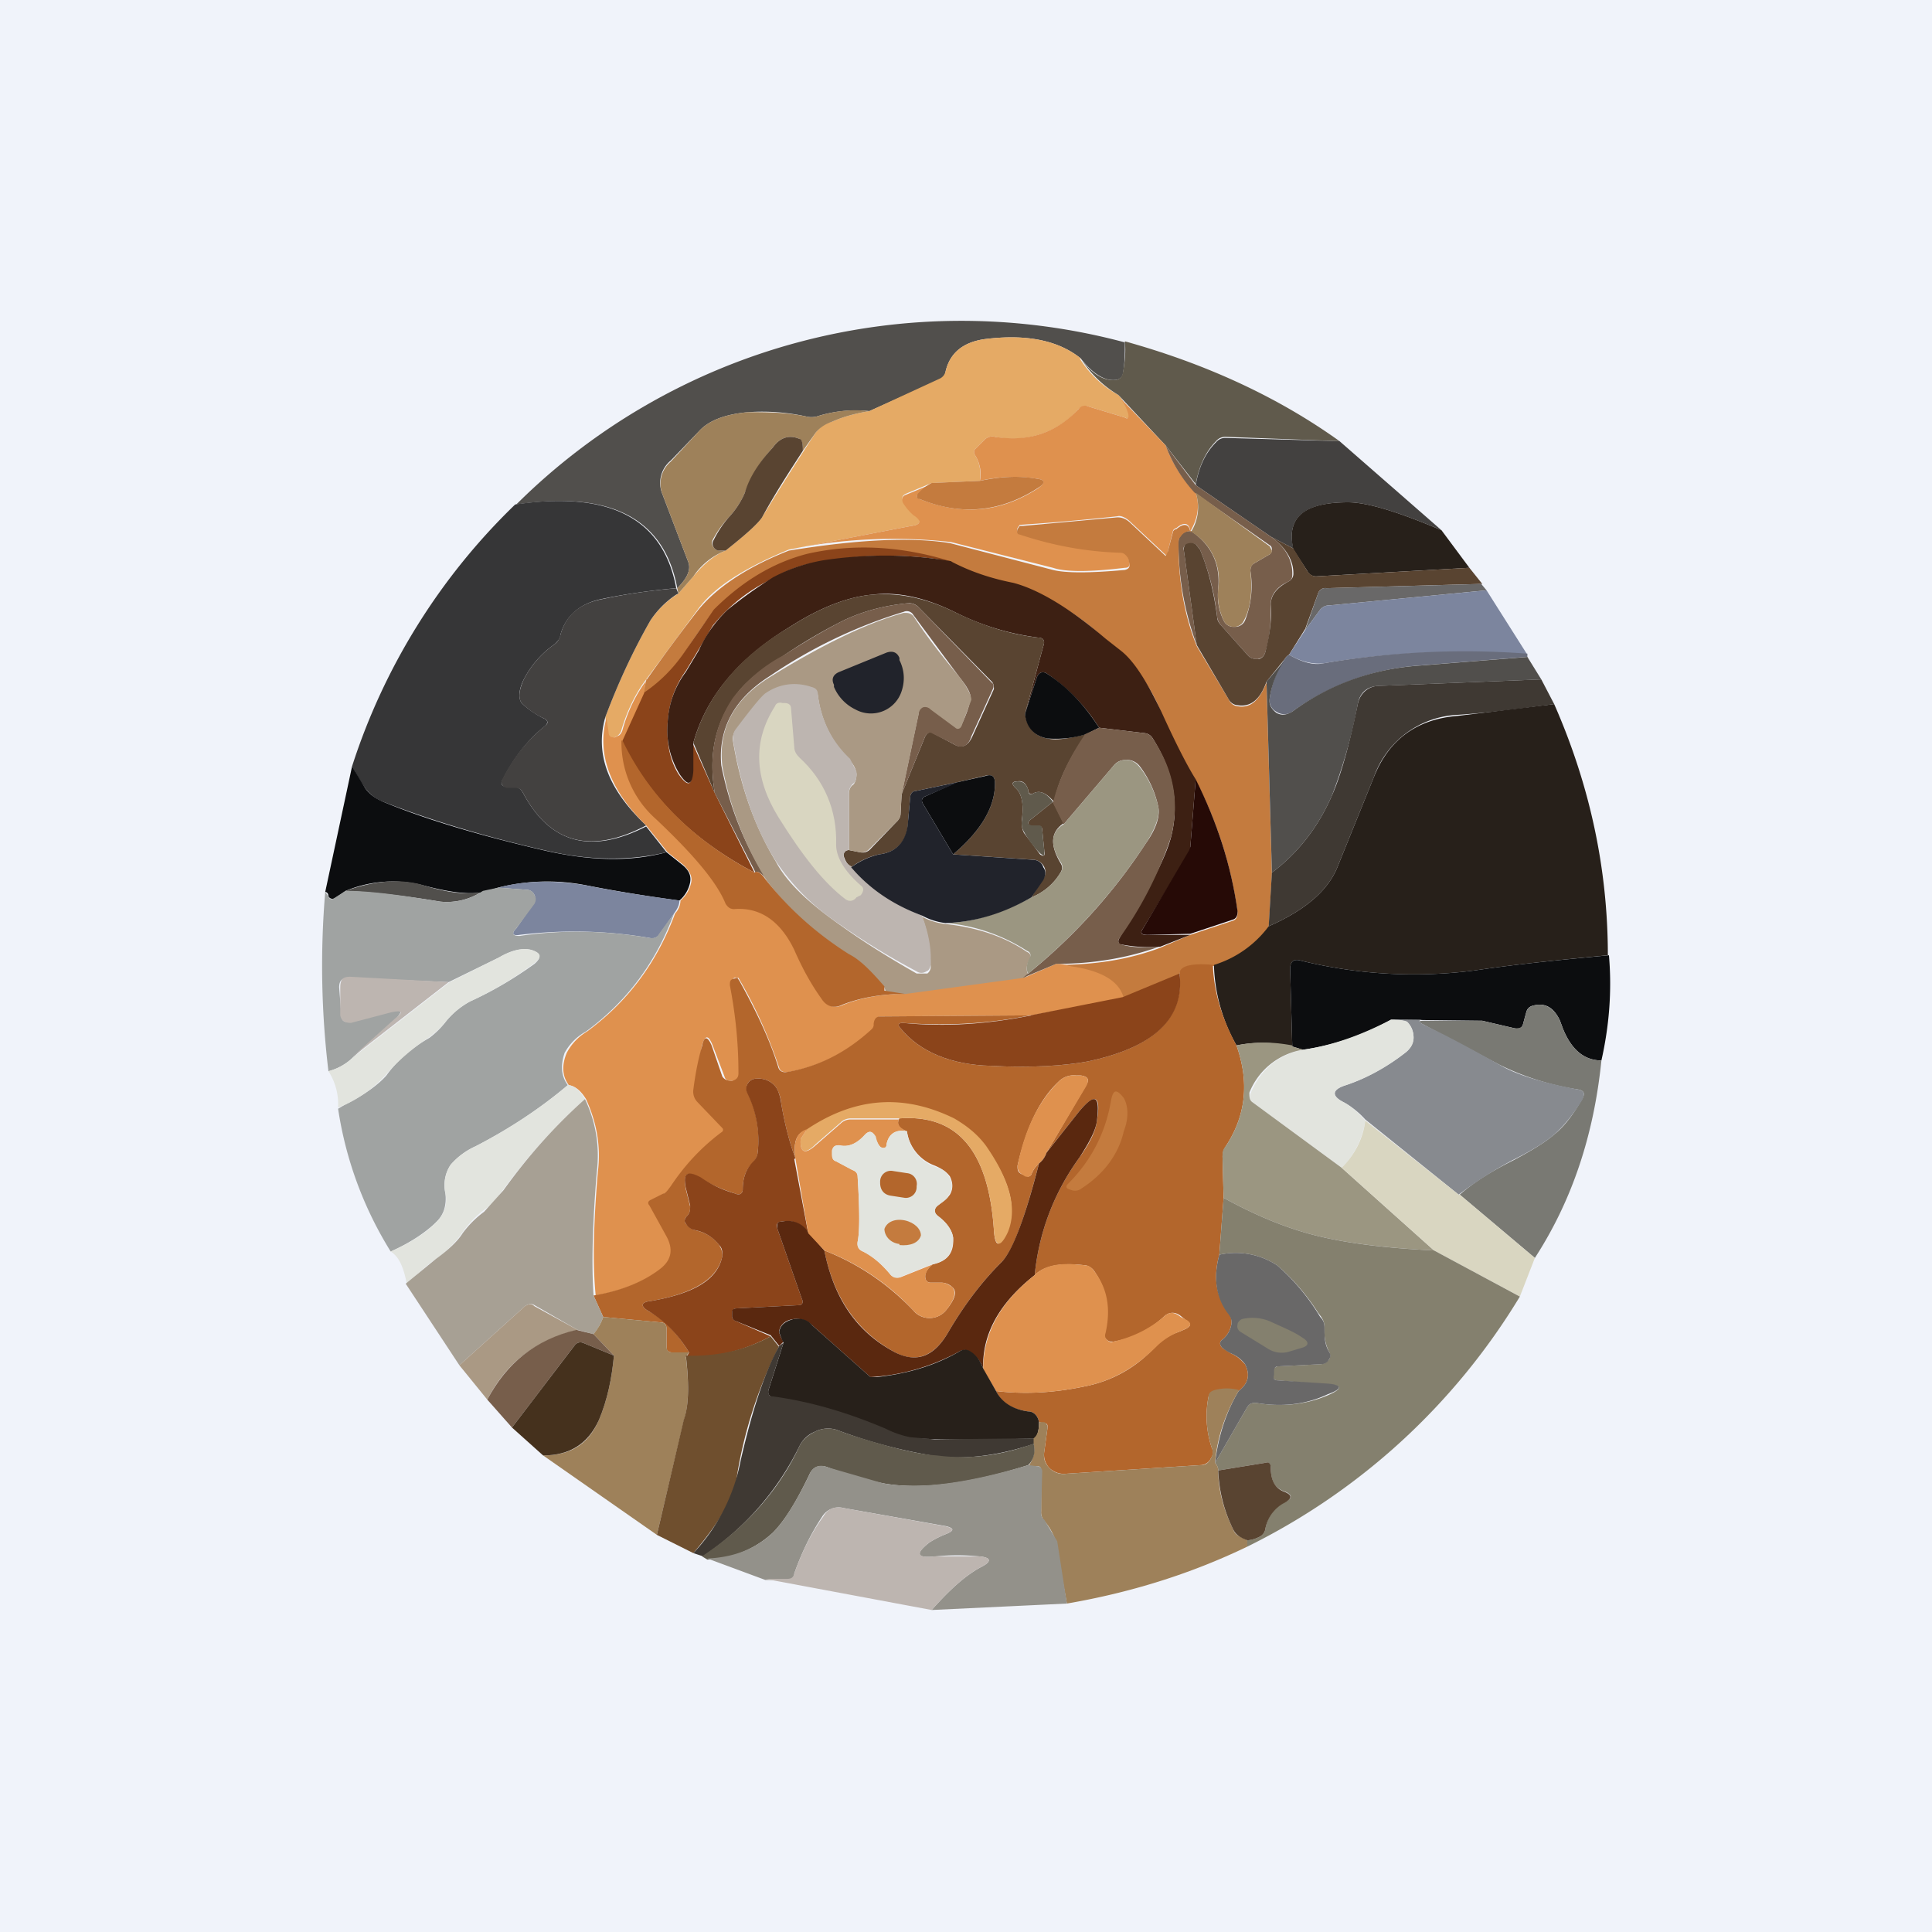 <!-- by TradingView --><svg width="18" height="18" viewBox="0 0 18 18" xmlns="http://www.w3.org/2000/svg"><path fill="#F0F3FA" d="M0 0h18v18H0z"/><path d="M10.48 3.19c0 .1 0 .2-.02.3-.01.03-.04.05-.07.05-.1.01-.21-.06-.32-.2-.21-.17-.51-.23-.9-.18-.2.03-.32.13-.36.3a.1.1 0 0 1-.06.08l-.65.29a1.2 1.2 0 0 0-.49.05.2.2 0 0 1-.1 0 1.9 1.9 0 0 0-.54-.04c-.22.02-.37.08-.46.18l-.26.27a.27.27 0 0 0-.08.31l.24.63c.03.07 0 .15-.1.25-.12-.65-.62-.91-1.5-.78a5.88 5.88 0 0 1 5.67-1.51Z" fill="#514F4C"/><path d="M10.06 3.34c.1.16.23.27.36.34.05.06.08.12.1.17 0 .04 0 .06-.04.04l-.33-.1c-.04-.02-.08 0-.1.02a.82.82 0 0 1-.78.26.1.1 0 0 0-.1.03l-.08.08c-.02.02-.02.04 0 .07.04.07.05.14.04.23l-.45.02-.24.1c-.04.02-.04.04-.02.08.03.05.06.09.1.11.07.06.06.1-.03.11l-1.14.22c-.41.17-.7.35-.85.56l-.48.65c-.1.13-.18.3-.23.47a.1.1 0 0 1-.03.05.07.07 0 0 1-.04.02c-.04 0-.06-.01-.06-.05l-.02-.14c.12-.32.26-.62.42-.9a.86.86 0 0 1 .26-.25l.14-.16c.1-.12.2-.2.3-.24.19-.15.3-.25.34-.31a28.68 28.68 0 0 1 .5-.79c.04-.05.09-.09.15-.1.11-.05.23-.08.35-.1l.65-.3a.1.1 0 0 0 .06-.07c.04-.17.16-.27.36-.3.39-.05.69.01.9.18Z" fill="#E5AA65"/><path d="m12.48 4.11-1.06-.04a.11.11 0 0 0-.09.04c-.1.1-.16.24-.19.4l-.28-.36-.44-.47a1.04 1.04 0 0 1-.35-.34c.1.14.21.21.32.2.03 0 .06-.02.07-.06.02-.1.03-.2.02-.3.72.2 1.4.5 2 .93Z" fill="#605A4C"/><path d="M10.86 4.15c.06.16.15.31.28.44.04.12.02.24-.05.36-.01-.08-.06-.09-.13-.03a.05.05 0 0 0-.03.02l-.05.2c0 .02-.02.04-.02.03l-.32-.3c-.05-.05-.1-.07-.13-.06a21.2 21.2 0 0 1-.91.08l-.02.03c-.01.03 0 .04.02.05.3.1.61.16.94.17.03 0 .05.02.07.05l.01.04c.01.04 0 .06-.04.06-.33.04-.55.04-.67 0l-.95-.24a4.83 4.83 0 0 0-1.51.07l1.14-.22c.09-.01.1-.05.02-.1a.49.49 0 0 1-.1-.12c-.01-.04 0-.06.03-.07l.24-.1a.45.45 0 0 0-.12.09c-.03.02-.02.04.01.05.4.16.76.12 1.1-.1.07-.05.07-.08-.01-.09a1.39 1.39 0 0 0-.53.02.33.33 0 0 0-.04-.23c-.02-.03-.02-.05 0-.07l.08-.08a.1.1 0 0 1 .1-.03c.32.05.57-.04.78-.26.02-.03.06-.04.1-.02l.33.1c.03.02.04 0 .03-.04a.42.42 0 0 0-.1-.17l.45.47Z" fill="#DF914E"/><path d="M8.1 3.83c-.12.02-.24.05-.35.1a.33.33 0 0 0-.15.1l-.12.17c0-.07-.01-.1-.03-.11-.09-.04-.18-.02-.25.08a1.3 1.3 0 0 0-.26.42.8.8 0 0 1-.15.23.97.97 0 0 0-.15.21.06.06 0 0 0 .01.07c.01.02.03.03.06.03h.05a.64.64 0 0 0-.3.24l-.14.16-.01-.05c.1-.1.13-.18.1-.25l-.24-.63a.27.27 0 0 1 .08-.3l.26-.28c.09-.1.24-.16.46-.18.17 0 .35 0 .54.04a.2.2 0 0 0 .1 0c.16-.05.32-.07.49-.05Z" fill="#9E815A"/><path d="m12.48 4.11.95.83c-.4-.17-.69-.26-.87-.26-.4 0-.58.14-.51.43L11.84 5l-.7-.48c.03-.17.09-.3.19-.4a.11.11 0 0 1 .09-.04l1.06.03Z" fill="#434140"/><path d="M7.48 4.2c-.13.2-.26.4-.38.62-.04.06-.15.16-.34.31H6.7a.06.06 0 0 1-.05-.03.06.06 0 0 1 0-.07.97.97 0 0 1 .14-.21.8.8 0 0 0 .15-.23c.04-.14.13-.28.26-.42.07-.1.16-.12.25-.08.02 0 .03.04.03.1Z" fill="#594431"/><path d="m11.14 4.52.7.48c.14.1.2.22.2.34 0 .04 0 .06-.04.08-.11.05-.16.13-.16.2 0 .14 0 .29-.05.45-.01.04-.03.06-.07.07-.03 0-.06 0-.09-.03l-.25-.28a.15.15 0 0 1-.04-.08 2.26 2.26 0 0 0-.16-.63l-.04-.05a.1.1 0 0 0-.06 0c-.04 0-.06.02-.05.06l.12.88c-.1-.27-.17-.59-.17-.94 0-.04 0-.06.02-.08a.1.1 0 0 1 .1-.04c.19.13.27.31.25.53-.01.1 0 .2.05.3a.1.1 0 0 0 .1.06.1.1 0 0 0 .1-.06.88.88 0 0 0 .05-.46c0-.04.01-.06.05-.08l.12-.07a.05.05 0 0 0 .03-.04c0-.02 0-.04-.02-.05l-.7-.49a1.32 1.32 0 0 1-.27-.44l.28.37Z" fill="#775E4B"/><path d="m8.68 4.5.45-.02c.19-.04.36-.05.53-.02.08.01.08.04.02.08-.35.23-.72.27-1.11.11-.03 0-.04-.03-.01-.06a.45.45 0 0 1 .12-.09Z" fill="#C47B3E"/><path d="M6.3 5.48c-.22.02-.45.05-.69.1-.2.04-.34.15-.39.34 0 .03-.03.06-.05.08a.9.9 0 0 0-.29.33c-.05.1-.05.18-.02.22.05.05.12.1.2.14.05.02.05.05.01.08-.16.13-.29.3-.39.5-.02.03 0 .06.04.06h.08c.04.01.06.03.08.07.25.46.63.56 1.14.3l.19.24c-.33.08-.7.08-1.1-.01-.62-.14-1.13-.3-1.54-.46a.37.37 0 0 1-.17-.13 1.94 1.94 0 0 1-.12-.2A5.9 5.9 0 0 1 4.8 4.7c.88-.13 1.38.13 1.5.78Z" fill="#363637"/><path d="M11.1 4.95a.43.43 0 0 0 .04-.36l.69.5.02.04c0 .02-.01.03-.03.04l-.12.07a.08.08 0 0 0-.05.08c.02.2 0 .35-.06.46a.1.1 0 0 1-.1.06.1.1 0 0 1-.09-.06.57.57 0 0 1-.05-.3.52.52 0 0 0-.26-.53Z" fill="#9E815A"/><path d="m13.43 4.94.26.35-1.43.08a.09.09 0 0 1-.08-.05l-.13-.2c-.07-.3.1-.44.51-.44.18 0 .47.09.87.26Z" fill="#27201A"/><path d="M11.1 4.95A.1.1 0 0 0 11 5c-.02.02-.02.04-.02.08 0 .35.06.67.17.94l.3.5a.1.1 0 0 0 .08.06c.12.02.2-.05.27-.22l.05 1.78-.03.5a1 1 0 0 1-.51.36c-.21-.02-.32.01-.32.08l-.53.22c-.04-.15-.2-.24-.52-.3l-.1-.01c.36 0 .68-.05.97-.16l.28-.12.39-.13c.04-.01.05-.04.05-.08a3.75 3.75 0 0 0-.39-1.23 4.3 4.3 0 0 1-.32-.63 1.58 1.58 0 0 0-.52-.68 2.17 2.17 0 0 0-.86-.51c-.2-.05-.4-.11-.58-.2-.45-.16-.9-.18-1.34-.08-.31.08-.6.25-.87.52a6.9 6.9 0 0 0-.29.42c-.1.14-.22.26-.37.36l.03-.13a16 16 0 0 1 .48-.65c.16-.2.44-.4.85-.56.62-.1 1.12-.13 1.5-.07l.96.25c.12.03.34.03.67 0 .04-.01.05-.03.04-.07l-.01-.04c-.02-.03-.04-.05-.07-.05-.33-.01-.64-.07-.94-.17-.02 0-.03-.02-.02-.05l.02-.03h.03l.88-.08c.04 0 .08.01.13.06l.32.3.02-.04.05-.19s.01-.02.03-.02c.07-.06.12-.05.13.03Z" fill="#C47B3E"/><path d="m12.05 5.11.13.21c.02.03.05.05.08.05l1.43-.08.12.15-1.45.04a.07.07 0 0 0-.08.05l-.12.33-.15.24a.1.1 0 0 0-.04.04l-.17.21c-.06.17-.15.24-.27.22a.1.1 0 0 1-.08-.05l-.3-.51-.12-.88c0-.04 0-.06.05-.07a.1.1 0 0 1 .06.01l.04.05c.08.19.13.4.16.63 0 .03.02.06.04.08l.25.28c.03.03.06.03.1.03.03-.01.05-.03.06-.07.04-.16.06-.3.05-.44 0-.08.05-.15.16-.21a.08.08 0 0 0 .05-.08c0-.12-.07-.24-.21-.34l.21.11Z" fill="#594431"/><path d="M8.86 5.23c-.39-.07-.79-.07-1.19 0-.17.02-.32.07-.47.16a1.6 1.6 0 0 0-.56.44l-.13.22-.12.2c-.1.14-.16.3-.17.49-.01.18.02.34.1.47.09.13.13.11.13-.03v-.26l.21.47.37.74c-.57-.3-.98-.7-1.24-1.23l.2-.44c.15-.1.27-.22.37-.36l.29-.42c.27-.27.56-.44.87-.52.44-.1.89-.07 1.34.07Z" fill="#8B441A"/><path d="M8.86 5.23c.19.1.38.16.58.2.23.06.52.23.86.52l.14.11c.13.1.25.3.38.57.14.31.25.52.32.63l-.05.63v.03l-.44.73c-.03.04-.02.06.03.06h.41l-.28.11c-.14.01-.25 0-.36-.02-.03 0-.04-.03-.02-.06l.04-.07c.24-.39.39-.68.44-.87.08-.31.02-.62-.17-.92a.1.1 0 0 0-.08-.05l-.42-.05a1.7 1.7 0 0 0-.48-.5c-.04-.03-.08-.02-.1.03l-.11.34.17-.63c.02-.05 0-.08-.05-.08a2.4 2.4 0 0 1-.76-.23c-.28-.14-.54-.2-.78-.17-.23.02-.49.12-.77.3-.48.29-.78.65-.9 1.08v.26c-.01.14-.05.15-.13.03a.78.78 0 0 1-.11-.47.85.85 0 0 1 .17-.48l.12-.2a1.22 1.22 0 0 1 .27-.38c.1-.08.23-.18.42-.3.15-.08.3-.13.47-.16.4-.06.8-.06 1.2.01Z" fill="#3D2013"/><path d="m13.8 5.44.05.06-1.46.14a.11.11 0 0 0-.09.04l-.14.19.12-.34a.07.07 0 0 1 .08-.05l1.45-.04Z" fill="#696868"/><path d="m6.3 5.48.02.05-.02.01a.86.86 0 0 0-.24.24c-.16.28-.3.58-.42.9-.1.35.03.68.38 1.01-.51.27-.89.17-1.14-.29-.02-.04-.04-.06-.08-.06h-.08c-.04-.01-.06-.04-.04-.08.1-.2.23-.36.4-.5.03-.02.03-.05-.02-.07a.69.69 0 0 1-.2-.14c-.03-.04-.03-.11.02-.22A.9.9 0 0 1 5.17 6a.14.14 0 0 0 .05-.08c.05-.19.18-.3.4-.34.23-.05.46-.08.69-.1Z" fill="#434140"/><path d="M9.55 6.65c.02.13.09.21.21.23.08.02.2 0 .36-.04-.14.2-.25.4-.3.63-.07-.08-.13-.11-.19-.08-.03.02-.05 0-.05-.03-.02-.06-.05-.09-.1-.08-.05 0-.06.02-.02.06.06.05.08.15.06.3 0 .05 0 .08.02.12l.15.2c.03.02.05.02.04-.03l-.02-.2c0-.03-.02-.04-.05-.03h-.05c-.04-.02-.04-.04 0-.07l.2-.16.1.2c-.12.08-.13.2-.03.37.02.03.02.06 0 .09a.55.55 0 0 1-.27.23l.1-.16a.11.11 0 0 0 .02-.12.12.12 0 0 0-.1-.07l-.75-.05c.26-.22.39-.44.39-.66 0-.07-.03-.09-.1-.07l-.26.06-.38.08c-.03 0-.05.03-.05.06l-.02.22c0 .18-.1.29-.27.31a.68.68 0 0 0-.26.12c-.04-.03-.06-.07-.07-.11 0-.03.02-.05.05-.05l.1.02a.1.1 0 0 0 .1-.03l.24-.25a.12.12 0 0 0 .04-.07l.01-.19.22-.54c.02-.03.04-.05.07-.03l.19.1c.08.05.14.02.18-.07l.2-.44c0-.02 0-.05-.02-.07l-.68-.69a.12.12 0 0 0-.1-.04c-.21.02-.41.07-.6.16a4.92 4.92 0 0 0-.62.37c-.2.12-.33.24-.4.35-.18.25-.24.54-.18.89l-.2-.47c.12-.43.42-.8.9-1.08.28-.18.54-.28.77-.3.24-.02.5.03.78.17.25.12.5.2.76.23.05 0 .07.03.05.08l-.17.63Z" fill="#594431"/><path d="M14.23 6.1a7.8 7.8 0 0 0-1.9.08c-.09.01-.2-.01-.32-.08l.15-.23.14-.19a.11.11 0 0 1 .09-.04l1.46-.14.38.6Z" fill="#7C859E"/><path d="m8.4 7.4.16-.76c0-.03.02-.05.04-.06.03 0 .05 0 .07.02l.23.17c.02.02.05.01.06-.02.04-.09.07-.16.08-.24.01-.04-.02-.1-.1-.2l-.43-.58a.07.07 0 0 0-.09-.03 4.6 4.6 0 0 0-1.25.6c-.33.21-.48.49-.45.83a3.08 3.08 0 0 0 .42 1.06c-.05-.06-.09-.08-.1-.06l-.38-.74c-.06-.35 0-.64.17-.89a1.43 1.43 0 0 1 .48-.4c.25-.16.43-.26.55-.32.19-.09.39-.14.6-.16.04 0 .07.01.1.04l.68.7c.02.01.02.04.01.06l-.2.44c-.03.1-.1.12-.17.07l-.2-.1c-.02-.01-.04 0-.06.03l-.22.54Z" fill="#775E4B"/><path d="m8.4 7.4-.01.19c0 .03-.02.05-.04.07l-.25.25a.1.1 0 0 1-.09.03l-.1-.02V7.4c0-.04.01-.07.04-.09.02-.02.03-.06.03-.1a.21.21 0 0 0-.07-.13 1.04 1.04 0 0 1-.29-.6.08.08 0 0 0-.06-.07.48.48 0 0 0-.43.06c-.04.03-.13.14-.28.34a.13.13 0 0 0-.02.1c.07.42.2.79.4 1.12.1.19.3.38.6.59.25.18.5.33.71.45h.1a.08.08 0 0 0 .03-.08c0-.14-.02-.29-.08-.45a.6.6 0 0 0 .23.07c.27.03.53.11.75.26.03.01.04.04.02.07-.03.06-.03.1-.01.14a.14.14 0 0 1-.05.04l-1.1.15-.2-.02.02-.02-.01-.03a1.4 1.4 0 0 0-.33-.3c-.3-.19-.56-.42-.77-.7a3.08 3.08 0 0 1-.41-1.06c-.04-.34.1-.62.44-.83.5-.31.92-.51 1.25-.6.04 0 .06 0 .09.03.13.2.28.39.44.58.07.1.1.16.1.2l-.09.24c-.01.03-.04.04-.06.02l-.23-.17a.07.07 0 0 0-.07-.02.07.07 0 0 0-.04.06l-.16.76Z" fill="#AA9984"/><path d="M14.23 6.1v.02l-1 .08a2.3 2.3 0 0 0-1.19.43.13.13 0 0 1-.15 0 .12.12 0 0 1-.06-.13.84.84 0 0 1 .14-.36.1.1 0 0 1 .04-.04c.12.07.23.1.32.08a7.8 7.8 0 0 1 1.9-.09Z" fill="#696D7C"/><path d="M8.26 6.08c.06-.02.1 0 .12.05v.02c.05.1.05.2.02.29a.3.3 0 0 1-.43.17.41.41 0 0 1-.2-.21v-.02c-.03-.06 0-.1.05-.12l.44-.18Z" fill="#21232B"/><path d="m14.23 6.12.13.21-1.5.06c-.12 0-.19.06-.21.17a4.8 4.8 0 0 1-.24.85c-.13.3-.32.54-.56.72l-.05-1.78.17-.2a.84.84 0 0 0-.14.35c-.01.06.01.1.06.14.05.03.1.02.15-.01.34-.25.74-.4 1.2-.43l1-.08Z" fill="#514F4C"/><path d="m10.24 6.78-.12.06a.96.96 0 0 1-.36.04c-.12-.02-.2-.1-.21-.23l.11-.34c.02-.05.06-.06.1-.03.2.13.35.3.48.5Z" fill="#0C0D0F"/><path d="M6.02 6.33 6 6.46l-.2.44c0 .29.1.53.32.73.35.33.57.59.65.79.02.03.04.05.08.04.24-.01.43.12.56.4.07.15.16.3.25.44.05.08.12.1.2.06.18-.07.37-.1.58-.1l1.1-.15.3-.13c.03 0 .07 0 .12.02.3.04.47.14.51.3l-.86.16-1.4.01a.05.05 0 0 0-.05.03.1.1 0 0 0 0 .05l-.03.04c-.24.22-.5.35-.8.4-.03 0-.06-.01-.07-.04a4.44 4.44 0 0 0-.38-.84h-.04c-.02.02-.03.04-.03.07.06.3.08.58.08.82 0 .04-.02.06-.06.07-.04 0-.07 0-.08-.04l-.11-.29c-.04-.1-.07-.1-.1 0l-.07.41c0 .05 0 .09.04.12l.23.24c.01.01.01.03-.01.04-.2.15-.35.32-.47.5-.03.04-.05.07-.07.07l-.12.06c-.02 0-.03.03-.01.05l.16.29c.07.13.04.23-.07.31-.16.12-.37.2-.6.24-.03-.3-.02-.67.02-1.15.03-.24-.01-.46-.11-.68-.05-.08-.1-.12-.16-.13-.06-.08-.07-.18-.02-.3a.5.5 0 0 1 .19-.2c.38-.28.65-.64.82-1.1a.18.18 0 0 0 .05-.12.3.3 0 0 0 .1-.17c.01-.05-.01-.1-.07-.16l-.15-.12-.2-.25c-.34-.33-.46-.67-.37-1l.02.13c0 .04.02.05.06.05l.04-.02a.1.1 0 0 0 .03-.05c.05-.18.13-.34.23-.47Z" fill="#DF914E"/><path d="m14.36 6.33.12.23c-.3.04-.6.08-.9.1a.87.87 0 0 0-.78.58l-.34.84c-.09.22-.3.4-.64.55l.03-.5c.24-.18.43-.42.56-.72.08-.18.16-.46.24-.85.02-.1.1-.17.2-.17l1.5-.06Z" fill="#3F3933"/><path d="M7.91 7.92c-.03 0-.05.02-.05.05 0 .04.03.08.07.1.17.2.4.36.66.46.06.16.09.31.08.45 0 .03-.01.06-.04.07a.08.08 0 0 1-.09 0 6.73 6.73 0 0 1-.72-.44 2.1 2.1 0 0 1-.6-.6c-.2-.32-.32-.7-.39-1.11 0-.04 0-.07.02-.1.15-.2.24-.31.28-.34.13-.09.28-.11.43-.06.04.01.06.03.06.07.03.24.13.44.3.6l.06.12c0 .05 0 .09-.03.11a.11.11 0 0 0-.04.09v.53Z" fill="#BDB5B0"/><path d="M8.02 8.25c.03.02.03.05 0 .09l-.04.02c-.03.04-.07.04-.1.02-.2-.15-.4-.4-.63-.77-.22-.36-.24-.7-.03-1.03.01-.03.04-.04.07-.03h.02c.04 0 .06.02.06.05l.03.36c0 .04.02.07.05.1.23.21.35.49.34.81 0 .11.07.24.23.38Z" fill="#D9D6C1"/><path d="M14.48 6.56c.33.75.5 1.53.5 2.34-.41.04-.83.08-1.23.14a4.4 4.4 0 0 1-1.63-.09c-.07-.02-.1.01-.1.08l.02.72a1.2 1.2 0 0 0-.52-.01 1.6 1.6 0 0 1-.21-.75 1 1 0 0 0 .51-.36c.34-.15.55-.33.64-.55l.34-.84c.14-.35.4-.54.78-.57l.9-.11Z" fill="#27201A"/><path d="M10.8 8.82c-.28.1-.6.16-.96.16l-.31.13a5.25 5.25 0 0 0 1.15-1.26c.1-.14.13-.26.11-.34a.95.95 0 0 0-.17-.37.15.15 0 0 0-.13-.06c-.05 0-.09.02-.12.06l-.46.54-.1-.2c.06-.24.17-.45.3-.64l.13-.06.42.05a.1.1 0 0 1 .08.05c.2.3.25.6.17.92a3.57 3.57 0 0 1-.48.94c-.02.03-.01.05.02.06.1.03.22.03.36.02Z" fill="#775E4B"/><path d="M5.8 6.9c.25.52.66.93 1.23 1.23.02-.02.06 0 .1.06.22.28.48.51.78.7.1.05.2.15.33.3v.04c-.01 0-.01 0 0 0l.19.03c-.2 0-.4.03-.58.1-.08.04-.15.02-.2-.06-.1-.14-.18-.29-.25-.45-.13-.27-.32-.4-.56-.38-.04 0-.06-.02-.08-.05-.08-.2-.3-.46-.65-.79a.95.95 0 0 1-.32-.73Z" fill="#B3662C"/><path d="M9.58 9.07c-.02-.03-.02-.08.01-.14.02-.03.01-.06-.02-.07a1.66 1.66 0 0 0-.75-.26c.27-.01.53-.1.79-.24a.55.55 0 0 0 .27-.23.08.08 0 0 0 0-.1c-.1-.16-.09-.28.03-.35l.46-.54a.15.15 0 0 1 .12-.06c.06 0 .1.03.13.07.08.1.14.23.17.36.02.08-.02.2-.11.34-.3.46-.67.87-1.1 1.22Z" fill="#9B9681"/><path d="m3.28 7.14.12.2c.04.06.1.1.17.13.41.17.92.32 1.53.46.41.09.78.1 1.11.01l.15.12c.06.05.08.1.07.16a.3.3 0 0 1-.1.17 14.2 14.2 0 0 1-.86-.14 1.87 1.87 0 0 0-.83.02l-.13.04c-.15.03-.34 0-.6-.07a1.15 1.15 0 0 0-.69.06l-.1.07c-.03.01-.05 0-.06-.02 0-.03-.02-.04-.03-.04l.25-1.17ZM8.88 7.96l-.28-.47c-.02-.03-.01-.06.02-.07l.29-.13.27-.06c.06-.02.09 0 .09.07 0 .22-.13.44-.39.66Z" fill="#0C0D0F"/><path d="M11.14 7.26c.2.4.33.8.39 1.23 0 .04-.01.07-.05.08l-.39.13-.4.01c-.06 0-.07-.02-.04-.06l.43-.73.01-.03.05-.63Z" fill="#260A06"/><path d="m8.9 7.3-.28.12c-.03.01-.04.04-.02.07l.28.47.74.05c.05 0 .09.03.1.07.03.04.02.08 0 .12l-.11.16c-.26.15-.52.23-.8.24a.6.6 0 0 1-.22-.07c-.27-.1-.49-.25-.66-.45.1-.07.18-.1.26-.12.17-.02.26-.13.27-.31l.02-.22c0-.03.02-.06.05-.06l.38-.08Z" fill="#21232B"/><path d="m9.81 7.47-.2.16c-.04.03-.04.05 0 .06h.06c.02 0 .04 0 .04.04l.02.2c0 .05 0 .05-.04.02-.05-.05-.1-.11-.15-.2a.16.16 0 0 1-.02-.1c.02-.16 0-.26-.06-.31-.04-.04-.03-.06.03-.06.04 0 .07.02.09.08 0 .04.02.05.05.03.06-.03.12 0 .18.08Z" fill="#605A4C"/><path d="M6.33 8.39c0 .04-.02.08-.05.12l-.14.2a.08.08 0 0 1-.08.03c-.4-.07-.81-.08-1.22-.03-.06.01-.08-.01-.03-.06l.16-.23a.08.08 0 0 0 .01-.08.08.08 0 0 0-.07-.05l-.27-.02c.26-.07.54-.07.83-.02.29.06.58.1.86.14Z" fill="#7C859E"/><path d="M4.5 8.3a.6.6 0 0 1-.4.1c-.36-.06-.65-.09-.88-.1.28-.1.51-.11.7-.06.25.08.44.1.59.07Z" fill="#514F4C"/><path d="m4.64 8.27.27.02c.03 0 .06.02.07.05.02.03.01.06 0 .08l-.17.23c-.05.05-.03.07.03.07.4-.06.81-.05 1.22.02.03 0 .06 0 .08-.04l.14-.19c-.17.46-.44.82-.82 1.1a.5.5 0 0 0-.2.2c-.04.12-.03.22.03.3-.26.22-.55.41-.86.57a.67.67 0 0 0-.23.17.34.34 0 0 0-.05.27c.01.1-.01.19-.08.26-.1.1-.25.2-.43.28a3.5 3.5 0 0 1-.49-1.33l.05-.03c.2-.1.33-.2.4-.28.1-.14.24-.26.4-.35.04-.03.1-.08.16-.16a.75.75 0 0 1 .22-.18c.22-.1.42-.22.6-.35.07-.06.06-.1-.03-.13-.08-.02-.18 0-.3.07l-.47.23-.92-.04c-.07 0-.1.02-.1.09l.02.26c0 .05.03.07.09.06l.38-.1c.1-.01.1 0 .04.07l-.4.36a.51.51 0 0 1-.23.13 8.2 8.2 0 0 1-.03-1.67l.03.04c.01.03.03.03.05.02l.11-.07c.23 0 .52.04.88.1a.6.6 0 0 0 .4-.1l.14-.03Z" fill="#A0A3A2"/><path d="M3.15 10.32a.57.57 0 0 0-.09-.34.51.51 0 0 0 .23-.13l.9-.7.46-.23c.12-.07.22-.09.3-.07.1.03.1.07.02.13a3.3 3.3 0 0 1-.59.35.75.75 0 0 0-.22.18.84.84 0 0 1-.17.16c-.15.1-.28.21-.4.35a1.2 1.2 0 0 1-.44.3Z" fill="#E2E4DE"/><path d="M14.99 8.9c.03.34 0 .67-.07.98-.16 0-.28-.1-.36-.3a1.93 1.93 0 0 0-.03-.08c-.06-.12-.14-.16-.25-.13a.08.08 0 0 0-.06.06l-.03.11c-.01.04-.04.05-.08.04l-.3-.07-.85-.01c-.27.15-.54.24-.82.28l-.1-.03-.02-.72c0-.07.03-.1.1-.08a4.4 4.4 0 0 0 1.63.09c.4-.06.82-.1 1.24-.14Z" fill="#0C0D0F"/><path d="M11.3 8.99c.01.26.09.51.22.75.12.34.09.65-.1.94a.17.17 0 0 0-.03.1l.01.38-.04.53c-.06.22-.03.4.1.56.01.03.02.06.01.1a.23.23 0 0 1-.08.13c-.03.02-.03.05 0 .08l.08.05c.07.03.1.07.13.1.05.1.03.18-.06.25a.43.43 0 0 0-.22 0 .07.07 0 0 0-.06.05.93.93 0 0 0 .03.48c.02.04.01.07-.01.1a.11.11 0 0 1-.09.06l-1.25.08a.2.2 0 0 1-.16-.05.18.18 0 0 1-.05-.16l.03-.22c0-.02 0-.04-.03-.04l-.05-.01c-.01-.06-.05-.1-.1-.1-.15-.02-.25-.08-.3-.19.25.03.52.02.81-.04.27-.05.5-.18.68-.38.05-.05.12-.1.21-.13l.07-.03c.05-.03.05-.05 0-.08l-.05-.04c-.05-.04-.11-.04-.16.01-.13.12-.29.2-.47.23-.02 0-.04 0-.06-.02a.06.06 0 0 1-.02-.06.67.67 0 0 0-.09-.57.13.13 0 0 0-.08-.06c-.23-.03-.39 0-.48.09.04-.4.18-.77.42-1.1.1-.14.15-.25.16-.34.04-.24-.02-.26-.17-.08l-.3.38.37-.63c.03-.05.02-.08-.05-.09a.5.5 0 0 0-.04 0 .2.2 0 0 0-.17.06c-.18.17-.3.43-.38.78 0 .04 0 .06.04.08l.03.01c.03.02.05.01.06-.01a.25.25 0 0 1 .07-.1c-.13.5-.24.81-.35.92-.2.2-.36.42-.5.66-.13.22-.3.28-.49.18-.35-.19-.57-.5-.66-.95.33.13.6.32.83.56.04.05.1.07.15.07a.2.2 0 0 0 .16-.08c.08-.1.1-.17.05-.21a.15.15 0 0 0-.1-.04h-.1c-.03 0-.05-.02-.05-.06 0-.04.03-.08.07-.11.14-.03.2-.11.19-.25-.01-.07-.06-.14-.14-.2-.04-.03-.04-.07 0-.1l.04-.03a.3.3 0 0 0 .07-.07c.03-.05.03-.11 0-.17-.03-.04-.07-.07-.14-.1a.4.4 0 0 1-.26-.32c-.08-.03-.1-.07-.07-.12.54-.04.83.3.88 1.04.01.16.05.17.12.02.1-.22.03-.48-.2-.8a.82.82 0 0 0-.3-.25c-.46-.24-.91-.2-1.36.1-.1.02-.13.11-.11.26-.06-.16-.1-.33-.13-.5a.36.36 0 0 0-.05-.16.2.2 0 0 0-.18-.08.09.09 0 0 0-.08.04.09.09 0 0 0 0 .1 1 1 0 0 1 .09.54c0 .04-.02.07-.04.1-.06.05-.1.13-.1.25 0 .04-.03.06-.07.04a1.44 1.44 0 0 1-.32-.14c-.13-.08-.17-.05-.14.1l.04.16c0 .03 0 .06-.03.09-.02.02-.03.05-.01.07.02.03.05.05.08.06.1.02.18.07.23.14.02.03.03.06.03.1-.04.21-.26.35-.66.42-.1.01-.11.05-.02.1.13.07.26.2.37.38h-.16c-.03 0-.05-.02-.05-.04v-.18c0-.04-.02-.06-.06-.06l-.53-.05-.09-.2c.24-.04.45-.12.61-.24.11-.08.14-.18.07-.31l-.16-.29c-.02-.02-.01-.04.01-.05l.12-.06c.02 0 .04-.03.07-.07.12-.18.27-.35.47-.5.02-.01.02-.03.01-.04l-.23-.24a.14.14 0 0 1-.04-.12c.02-.16.05-.3.08-.4.02-.1.05-.1.09-.01l.1.29c.02.03.05.04.09.04.04-.01.06-.03.06-.07 0-.24-.02-.51-.08-.82 0-.03 0-.05.03-.06l.04-.01.02.03c.15.27.28.54.36.8.01.04.04.05.07.05.3-.05.56-.18.8-.4a.06.06 0 0 0 .02-.04.1.1 0 0 1 .01-.05c.01-.02.03-.03.05-.03l1.4-.01c-.4.08-.79.1-1.19.07-.04 0-.05.02-.02.05.18.22.47.34.84.35.38.02.68 0 .9-.04.62-.13.9-.4.86-.82 0-.07.11-.1.32-.08Z" fill="#B3662C"/><path d="m9.6 9.46.86-.17.53-.22c.05.42-.24.69-.86.82-.22.04-.52.06-.9.04-.37-.01-.66-.13-.84-.35-.03-.03-.02-.05.02-.05.4.04.8.01 1.2-.07Z" fill="#8B441A"/><path d="m4.18 9.15-.9.7.4-.36c.08-.06.07-.08-.03-.06l-.38.1c-.06 0-.09-.02-.1-.07V9.2c0-.07.02-.1.09-.1l.92.05Z" fill="#BDB5B0"/><path d="M14.92 9.88c-.07.69-.27 1.3-.62 1.84l-.7-.59c.15-.13.32-.23.5-.32.17-.09.3-.17.38-.24.1-.08.18-.19.26-.33.03-.05.02-.08-.04-.09a2.52 2.52 0 0 1-.73-.23l-.7-.37c-.06-.03-.06-.04 0-.04h.54l.3.07c.04 0 .07 0 .08-.04l.03-.11c.01-.03.03-.05.06-.06.1-.03.19.01.25.13l.03.08c.08.2.2.3.36.3Z" fill="#797973"/><path d="M13.8 9.5h-.53c-.06 0-.06.02 0 .05.17.08.4.2.7.37.17.1.42.17.73.23.06.01.07.04.04.1-.08.13-.17.24-.26.32-.08.07-.21.15-.39.24-.17.09-.34.2-.5.32l-.87-.7a.78.78 0 0 0-.2-.16c-.12-.06-.11-.12.02-.16.18-.06.37-.16.55-.3a.19.19 0 0 0 .08-.14c0-.06-.02-.11-.06-.15a.45.45 0 0 0-.15-.02h.85Z" fill="#878A8F"/><path d="M12.96 9.5c.09 0 .14.01.15.02.04.04.06.09.06.15s-.03.1-.08.14c-.18.14-.37.24-.55.3-.13.04-.14.1-.02.16.06.03.13.09.2.17a.78.78 0 0 1-.22.44l-.83-.61c-.03-.02-.03-.05-.02-.08.09-.22.25-.36.49-.41.28-.04.55-.14.82-.28Z" fill="#E2E4DE"/><path d="m12.04 9.75.1.03a.65.65 0 0 0-.5.4c0 .04 0 .07.03.09l.83.61.86.77c-.41-.02-.75-.06-1.02-.12-.32-.07-.63-.2-.94-.37l-.01-.38c0-.04 0-.07.03-.1.19-.29.22-.6.1-.94.19-.04.36-.03.52 0Z" fill="#9B9681"/><path d="M9.75 10.74a.21.21 0 0 1-.07.1.25.25 0 0 0-.07.1c-.01.02-.03.03-.06.02l-.03-.02c-.03-.02-.04-.04-.04-.08.07-.35.2-.6.38-.78a.2.2 0 0 1 .17-.06h.04c.07.01.08.04.05.1l-.37.62Z" fill="#DF914E"/><path d="m7.4 10.8.13.69a.23.23 0 0 0-.24-.11c-.04 0-.06.02-.05.06l.23.66c.02.04 0 .06-.03.06l-.58.03c-.02 0-.03.01-.04.03v.04c0 .02.01.04.04.05l.32.14c-.24.13-.5.2-.8.19.02 0 .03-.02.04-.04-.11-.18-.24-.3-.37-.38-.09-.05-.08-.09.02-.1.4-.07.62-.2.66-.42 0-.04 0-.07-.03-.1a.37.37 0 0 0-.23-.14.12.12 0 0 1-.08-.06c-.02-.02-.01-.05.01-.07.03-.03.03-.06.03-.1l-.04-.16c-.03-.14.01-.17.14-.1.1.07.21.12.32.15.04.02.07 0 .07-.04 0-.12.04-.2.1-.26a.14.14 0 0 0 .04-.09 1 1 0 0 0-.1-.55.09.09 0 0 1 .01-.09.09.09 0 0 1 .08-.04.2.2 0 0 1 .18.08c.02.03.04.08.05.16.03.17.07.34.13.5Z" fill="#8B441A"/><path d="M5.29 10.11c.06 0 .11.05.16.13-.28.25-.53.53-.76.84-.07.1-.13.16-.19.2a.94.94 0 0 0-.19.2c-.06.09-.14.17-.25.25-.1.07-.18.15-.27.23-.03-.15-.07-.25-.15-.3.18-.08.33-.17.43-.28.07-.07.1-.16.08-.26-.02-.1 0-.2.05-.27a.67.67 0 0 1 .23-.17c.31-.16.6-.35.86-.57Z" fill="#E2E4DE"/><path d="M9.95 11.03c.22-.22.35-.48.4-.77.02-.11.05-.12.12-.03.04.07.05.18 0 .31-.05.22-.19.4-.39.53a.1.1 0 0 1-.09.02l-.03-.01c-.03-.01-.03-.03-.01-.05Z" fill="#C47B3E"/><path d="m5.53 12.07.09.2a.51.51 0 0 1-.09.16l-.15-.04-.4-.23c-.03-.02-.06-.01-.09.01l-.61.55-.5-.76.28-.23c.11-.08.2-.16.25-.24a.94.94 0 0 1 .2-.2l.18-.2c.23-.32.48-.6.76-.85.1.21.14.44.11.68-.04.48-.05.86-.03 1.15Z" fill="#A7A094"/><path d="M9.64 11.88c-.33.26-.49.55-.48.87a.3.3 0 0 0-.13-.16.09.09 0 0 0-.09 0 1.94 1.94 0 0 1-.83.24l-.54-.48a.21.21 0 0 0-.18-.06c-.07.01-.12.05-.13.11 0 .01 0 .04.04.1l-.04.04-.08-.1-.32-.13a.05.05 0 0 1-.04-.05v-.04c0-.02.02-.03.04-.03l.58-.03c.03 0 .05-.02.03-.06l-.23-.66c0-.04 0-.06.05-.06.1-.02.19.02.24.1l.15.17c.09.45.3.76.66.95.2.1.36.04.49-.18.14-.24.3-.46.5-.66.1-.1.22-.41.35-.92a.21.21 0 0 0 .07-.1l.3-.38c.15-.18.2-.16.17.08-.01.09-.07.2-.16.34-.24.33-.38.7-.42 1.1Z" fill="#5A280F"/><path d="M8.38 10.42h-.46a.13.13 0 0 0-.09.04l-.23.2c-.1.1-.15.08-.14-.05l.06-.09c.45-.3.9-.33 1.37-.1.12.07.22.15.3.26.22.32.29.58.2.8-.07.15-.12.14-.13-.02-.05-.74-.34-1.08-.88-1.04Z" fill="#E5AA65"/><path d="M8.38 10.42c-.03.05 0 .09.07.12-.1-.02-.17.02-.19.12 0 .04-.02.04-.05.03-.02-.01-.04-.05-.06-.1-.02-.05-.05-.06-.09-.02-.08.09-.16.12-.24.1-.04 0-.06.01-.06.05v.03c-.01.04 0 .06.03.07l.15.08c.03.01.05.03.05.06.02.32.02.52 0 .61 0 .04 0 .07.05.09.07.03.16.1.26.22.03.02.06.03.09.02l.3-.12a.17.17 0 0 0-.07.11c0 .04.02.06.05.06h.1c.04 0 .07.02.1.04.04.04.03.11-.05.21a.2.2 0 0 1-.16.08.2.2 0 0 1-.15-.07 2.2 2.2 0 0 0-.83-.56l-.15-.16-.12-.7c-.02-.15.01-.24.11-.27l-.06.09c-.01.13.04.15.14.06l.23-.2a.13.13 0 0 1 .09-.04h.46Z" fill="#DF914E"/><path d="m13.6 11.13.7.59-.14.36-.8-.43-.86-.77c.12-.12.2-.27.22-.44l.87.69Z" fill="#D9D6C1"/><path d="M8.45 10.54a.4.4 0 0 0 .26.33c.07.02.11.05.13.09.04.06.04.12 0 .17 0 .02-.02.04-.06.07a.75.75 0 0 0-.04.03c-.04.03-.04.07 0 .1.08.06.13.13.14.2 0 .14-.05.22-.2.25l-.3.12a.07.07 0 0 1-.08-.02.82.82 0 0 0-.26-.22c-.04-.02-.06-.05-.05-.09.02-.09.02-.3 0-.61 0-.03-.02-.05-.05-.06l-.15-.08c-.03-.01-.04-.03-.04-.07v-.03c.01-.04.03-.05.07-.05.08.02.16-.01.24-.1.04-.04.07-.03.1.02.01.05.03.09.05.1.03.01.05 0 .05-.03.02-.1.09-.14.19-.12Z" fill="#E2E4DE"/><path d="m8.45 10.93-.13-.02a.1.1 0 0 0-.12.1v.01c0 .06.03.11.1.12l.13.02a.1.1 0 0 0 .11-.1v-.01a.1.1 0 0 0-.09-.12Z" fill="#B3662C"/><path d="m13.36 11.65.8.43a6.13 6.13 0 0 1-2.54 2.33.07.07 0 0 1 0-.06.3.3 0 0 0 .11-.03.1.1 0 0 0 .06-.08c.02-.12.09-.2.19-.25.06-.03.06-.06 0-.09-.1-.03-.14-.1-.14-.22 0-.04-.02-.06-.06-.05l-.43.07a.1.1 0 0 0-.03-.07l.3-.52c.02-.03.04-.04.08-.04.23.04.46.02.67-.07.14-.06.14-.1-.01-.1l-.46-.04c-.03 0-.04-.02-.04-.05v-.04c0-.02.02-.03.04-.04l.4-.02c.04 0 .06-.02.08-.04a.07.07 0 0 0 0-.08.44.44 0 0 1-.04-.22c0-.04-.01-.07-.03-.1l-.03-.04a2 2 0 0 0-.38-.44.7.7 0 0 0-.54-.1l.04-.53c.31.17.62.3.94.37.27.06.6.1 1.02.12Z" fill="#84806E"/><path d="M8.38 11.6c.1.01.18-.02.2-.09 0-.06-.06-.12-.15-.14-.1-.02-.17.02-.19.08 0 .06.05.13.14.14Z" fill="#C47B3E"/><path d="M11.32 13.63c.03-.24.1-.47.22-.67.09-.07.11-.15.06-.25a.3.3 0 0 0-.13-.1.49.49 0 0 1-.08-.05c-.03-.03-.03-.06 0-.08a.23.23 0 0 0 .08-.13c.01-.04 0-.07-.02-.1-.12-.15-.15-.34-.09-.56a.7.7 0 0 1 .54.1 2 2 0 0 1 .4.48c.03.03.04.06.04.1 0 .08 0 .15.04.22.02.03.02.05 0 .08a.08.08 0 0 1-.07.04l-.4.02c-.03 0-.04.02-.04.04v.04c-.01.03 0 .05.03.05l.46.03c.15.01.15.05.01.1-.21.1-.44.12-.67.08-.04 0-.06.01-.08.04l-.3.52Z" fill="#696868"/><path d="m9.28 12.96-.12-.2c0-.33.15-.62.48-.88.1-.1.25-.12.48-.09.03 0 .06.03.08.06.12.16.15.35.1.57-.01.03 0 .05.01.06.02.02.04.03.06.02.18-.04.34-.12.47-.23.05-.05.1-.05.16 0l.06.03c.04.03.04.05-.01.08l-.07.03a.63.63 0 0 0-.2.13c-.2.2-.42.33-.69.38-.29.06-.56.07-.81.04Z" fill="#DF914E"/><path d="M5.38 12.39c-.39.1-.66.3-.84.65l-.26-.32.61-.55c.03-.02.06-.03.09 0l.4.22Z" fill="#AA9984"/><path d="m6.42 12.6-.03.04c.03.25.03.45-.02.6l-.25 1.06-1.06-.74c.25 0 .42-.1.52-.33.08-.19.12-.39.14-.6l-.19-.2c.04-.05.07-.1.09-.16l.53.05c.04 0 .06.02.06.06v.17c0 .03.02.05.05.05h.16Z" fill="#9E815A"/><path d="m9.16 12.75.12.21c.05.1.15.17.3.19.05 0 .09.04.1.1 0 .07-.01.12-.04.15a13.64 13.64 0 0 1-1.16 0 .9.9 0 0 1-.23-.08 3.86 3.86 0 0 0-1.05-.3c-.03-.01-.05-.03-.04-.07l.14-.44a.47.47 0 0 1-.04-.1c.01-.07.06-.1.13-.12.07-.01.13 0 .18.06l.54.48h.06c.27-.03.53-.1.77-.24a.09.09 0 0 1 .1 0c.05.03.09.08.12.16Z" fill="#27201A"/><path d="M11.83 12.31c.13.06.23.1.3.15.07.04.07.08-.01.1l-.1.03a.24.24 0 0 1-.2-.02l-.26-.16a.06.06 0 0 1-.03-.07c0-.02.02-.04.04-.05a.42.42 0 0 1 .26.02Z" fill="#84806E"/><path d="m5.37 12.39.16.04.19.2-.29-.12c-.03-.01-.06 0-.08.03l-.58.76-.23-.26c.18-.34.45-.56.83-.65Z" fill="#775E4B"/><path d="M7.26 12.54a4.14 4.14 0 0 0-.4 1.25c-.04.2-.18.42-.4.68l-.34-.17.25-1.07c.05-.14.05-.34.02-.6.29.01.55-.05.79-.18l.08.1Z" fill="#6F4F2E"/><path d="M5.72 12.63c-.02.21-.06.41-.14.6-.1.22-.27.33-.52.33l-.29-.26.58-.76c.02-.03.05-.04.08-.03l.29.12Z" fill="#45311D"/><path d="M9.64 13.4v.05c-.3.1-.6.15-.9.12a4.71 4.71 0 0 1-.95-.25.27.27 0 0 0-.2.02.27.27 0 0 0-.14.13c-.2.41-.5.76-.9 1.03l-.09-.03a1.73 1.73 0 0 0 .44-.86c.11-.48.23-.84.36-1.07l.04-.03-.14.44c0 .04 0 .06.04.06.37.05.72.16 1.05.3a.9.9 0 0 0 .23.08l.23.02.93-.01Z" fill="#3F3933"/><path d="M11.54 12.96c-.12.2-.2.43-.22.67a.1.1 0 0 1 .03.07c0 .18.05.37.14.55.01.03.03.05.05.06l.08.04v.06c-.54.26-1.1.43-1.68.53a45.2 45.2 0 0 1-.1-.57.56.56 0 0 0-.11-.2.12.12 0 0 1-.03-.09v-.37c0-.03 0-.05-.04-.05h-.08a.25.25 0 0 0 .05-.21v-.05c.04-.03.05-.08.05-.15h.05c.02.01.03.03.03.05l-.03.22c-.01.06 0 .11.05.16.04.04.1.06.16.05l1.25-.08c.04 0 .07-.02.09-.06a.11.11 0 0 0 .01-.1.93.93 0 0 1-.03-.48c0-.03.02-.05.06-.06a.43.43 0 0 1 .22 0Z" fill="#9E815A"/><path d="M9.63 13.45c.02.08 0 .15-.05.2-.57.18-1.02.23-1.35.17a3.42 3.42 0 0 1-.52-.15c-.08-.03-.14 0-.17.07-.12.25-.23.43-.34.54a.94.94 0 0 1-.61.25l-.05-.03c.41-.27.72-.62.91-1.03.03-.06.08-.1.14-.13a.27.27 0 0 1 .2-.02l.11.04c.37.12.65.19.83.2.3.04.6 0 .9-.11Z" fill="#605A4C"/><path d="M9.94 14.94 8.68 15c.16-.18.31-.32.46-.4.1-.05.1-.09-.02-.1a2.06 2.06 0 0 0-.4 0c-.18.02-.2-.02-.06-.13a.9.9 0 0 1 .16-.08c.07-.03.07-.05 0-.07l-.96-.17a.18.18 0 0 0-.2.08c-.1.15-.19.33-.26.53 0 .04-.03.06-.07.06h-.2l-.54-.2c.26-.01.46-.1.61-.24.1-.1.22-.29.34-.54.03-.08.1-.1.17-.07l.52.15c.33.06.78 0 1.35-.17l.08.01c.03 0 .05.02.05.05l-.01.37c0 .03 0 .06.03.08l.12.2.09.58Z" fill="#93918A"/><path d="M11.62 14.35a.36.36 0 0 1-.08-.04.15.15 0 0 1-.05-.06 1.34 1.34 0 0 1-.14-.55l.43-.07c.04-.01.06 0 .06.05 0 .11.04.19.13.22.07.03.07.06 0 .1a.34.34 0 0 0-.18.24.1.1 0 0 1-.06.08.3.3 0 0 1-.1.03Z" fill="#594431"/><path d="m8.68 15-1.55-.29h.2c.04 0 .06-.01.07-.05.07-.2.16-.38.27-.53.04-.07.1-.1.19-.08l.95.17c.08.02.08.04.01.07a.9.9 0 0 0-.16.08c-.13.1-.12.15.05.13h.41c.12.01.12.05.02.1-.15.08-.3.22-.46.4Z" fill="#BDB5B0"/></svg>